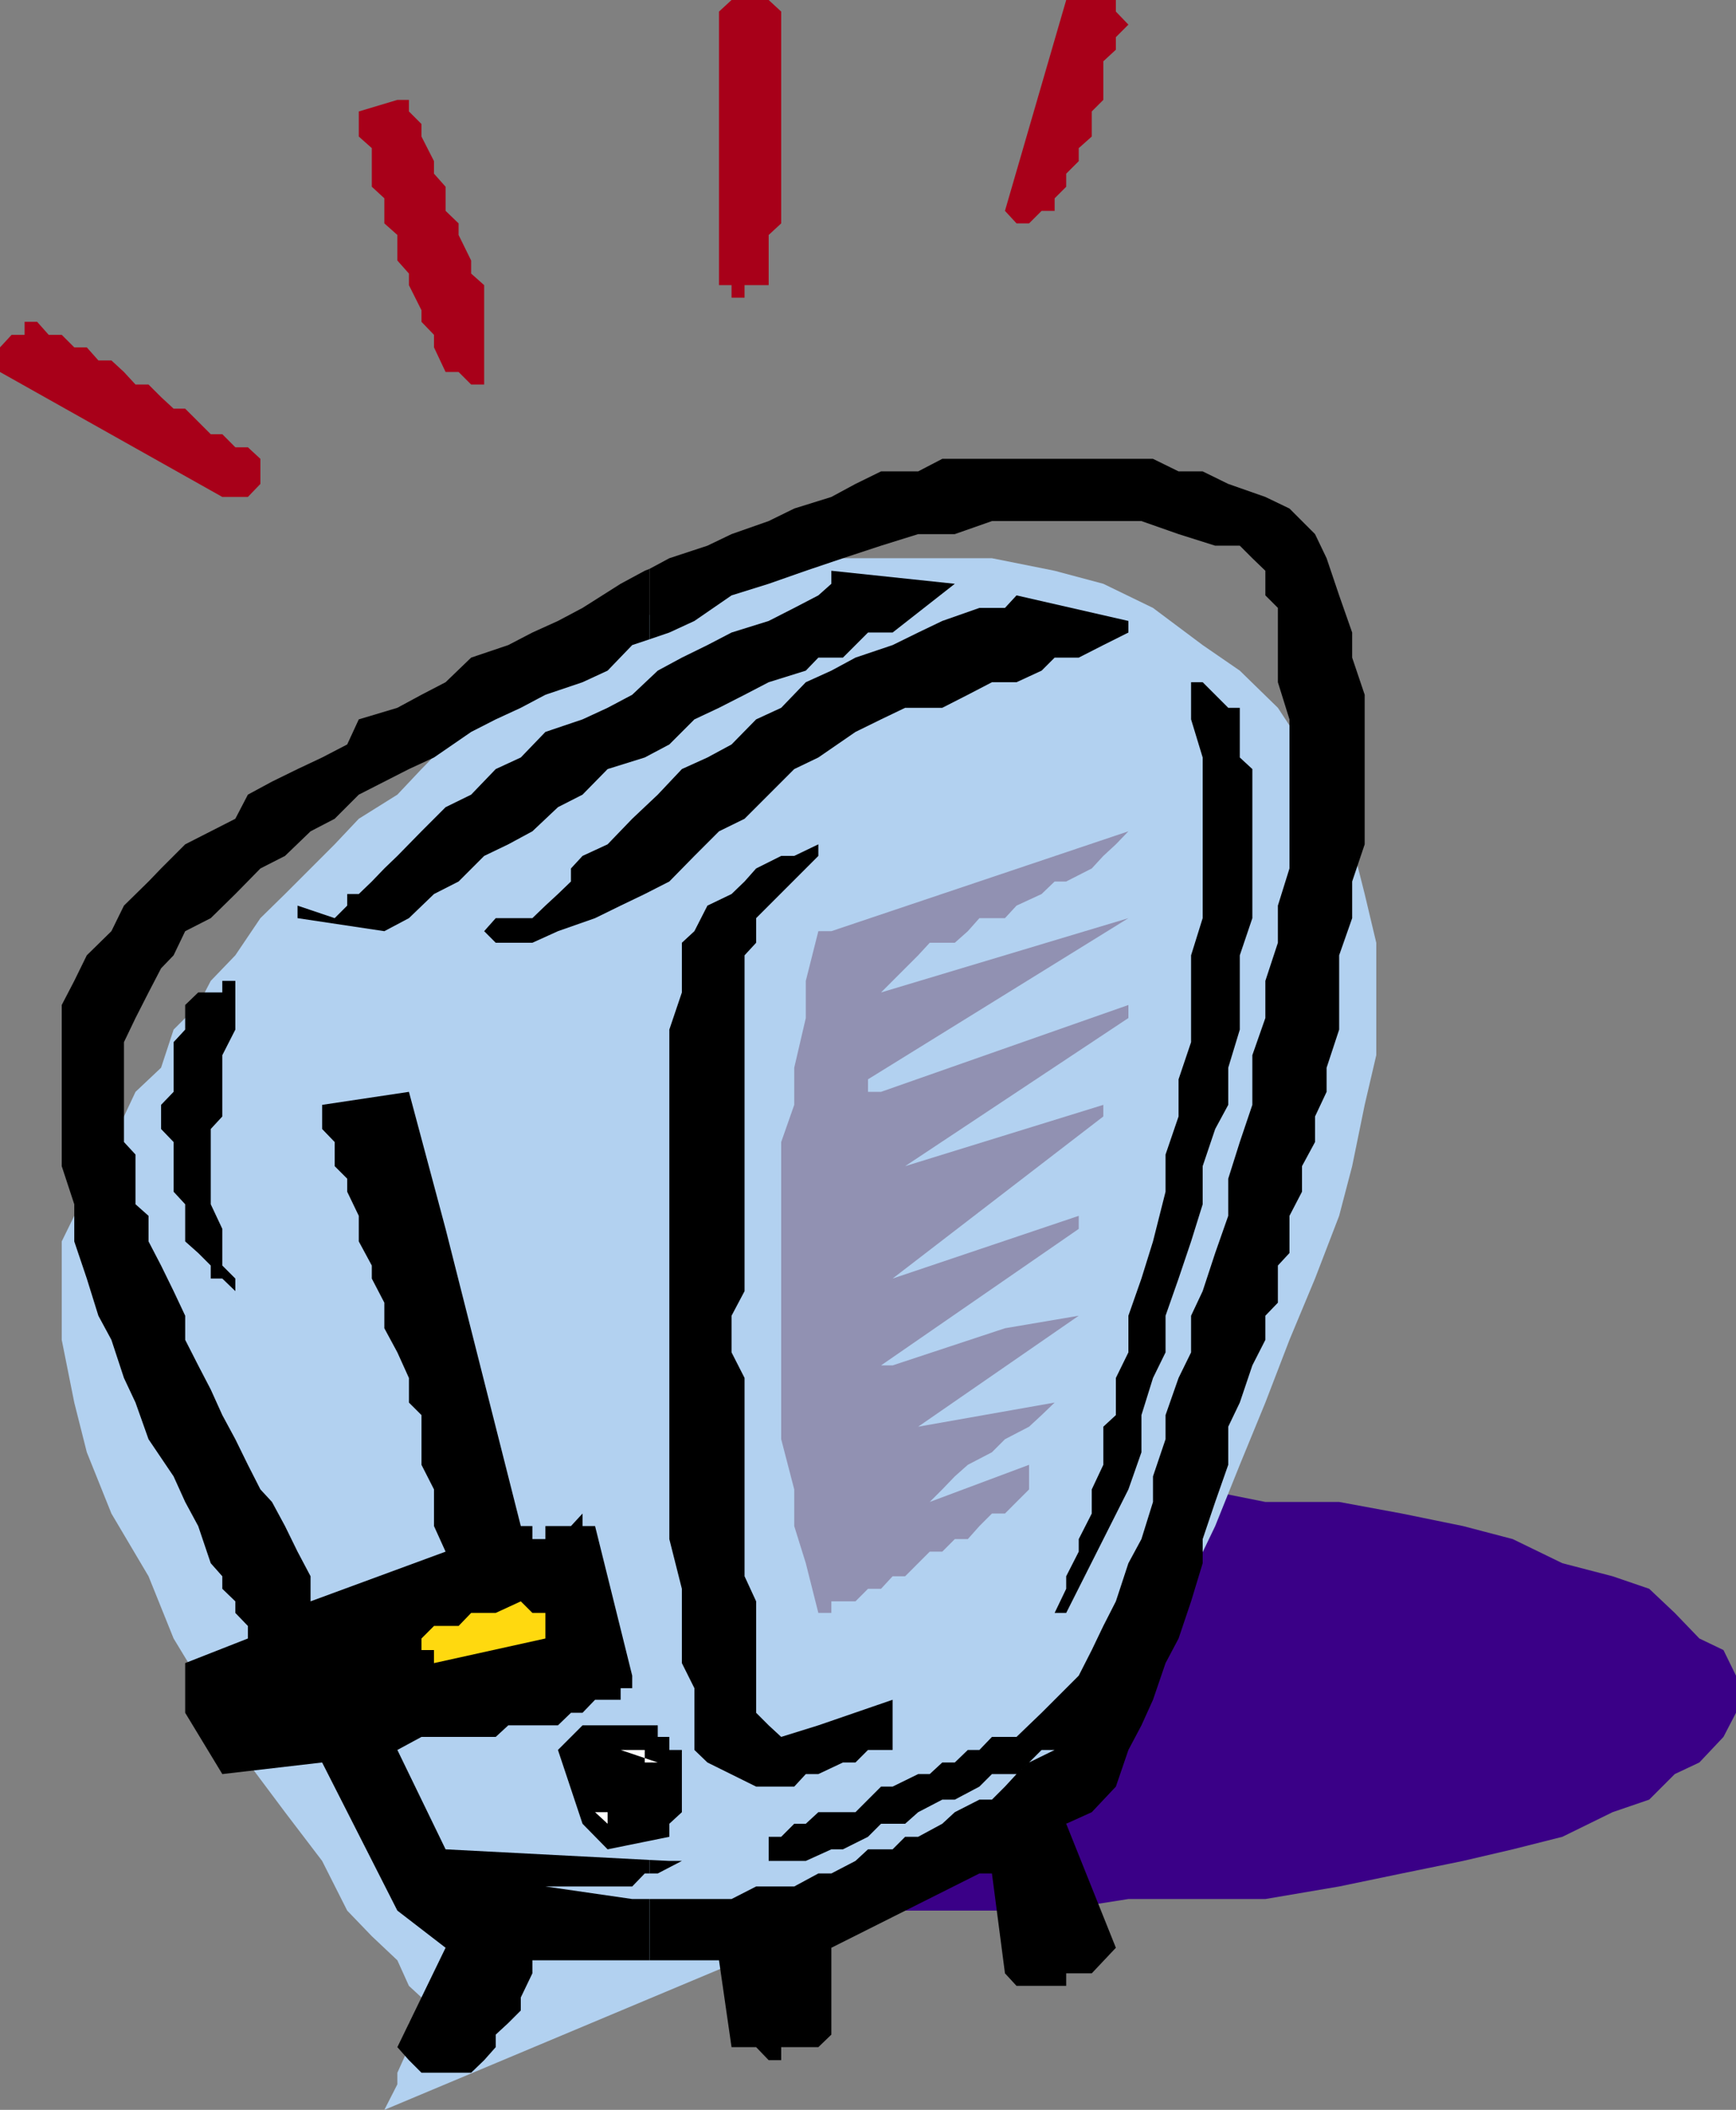 <svg xmlns="http://www.w3.org/2000/svg" width="360" height="437.301"><rect width="100%" height="100%" fill="#808080" stroke="none"/><path fill="#3a0087" d="M203.102 306h15.601L234 308.703h15.402l13 2.598h15.301l13 2.402 12.7 2.598 10.3 2.699L324 324l10.402 2.703 7.598 2.598 5.3 5 5.102 5.3 5 2.399 2.598 5.3v7.7l-2.598 5-5 5.3-5.101 2.403L342 373l-7.598 2.602L324 380.703l-10.297 2.598-10.3 2.402-12.7 2.598-13 2.699-15.3 2.602H234L218.703 396h-33.601l-15.399-2.398h-28.3L126 391l-12.898-2.7-12.7-2.597L90 383.301l-10.297-2.598L72 375.602 64.402 373l-8-5.297-5-2.402-5.3-5.301-2.399-5v-7.7l2.399-5.3 5.3-2.398 5-5.301 8-5L72 326.703 79.703 324 90 319l10.402-2.7 12.7-2.597L126 311.301h15.402l13-2.598h15.301L185.102 306h18"/><path fill="#b2d1f0" d="m84.8 411.602-2.398-5.301-5.3-5L72 396l-5.2-10.297-7.698-10.101-7.7-10.301-7.699-13L36 339.6l-5.2-12.898-7.698-13L18 301l-2.598-10.297-2.601-13v-20.402L15.402 252 18 247l2.402-5.297 2.7-5 2.601-5.3 2.399-5.102 5.3-5L36 213.402l5.102-5.101 2.601-5L48.801 198 54 190.3l5.102-5 10.3-10.3 5-5.297 8-5 5-5.3 5-5.102 8-5.2 5-5.101 5-2.598 8-5.101 7.598-2.598 5.102-5L138.8 126l5.199-2.598 7.703-2.402 7.7-2.7h7.699l5.3-2.597h33.301l13 2.598L228.801 121l10.3 5 10.301 7.703 7.7 5.297 7.898 7.703 5 7.598 5.102 10.402 5.3 10.297L283 185.3l2.402 10.102v23.301L283 229l-2.598 12.703L277.703 252l-5 13-5.3 12.703-5 13-5.301 12.899L252 316.3l-5 10.402L241.703 337l-5 10.3L234 357.603l-5.2 7.699-2.398 5-2.699 5.3-2.601 2.399-141.399 59.3 2.7-5.3v-2.398L84.8 424.3v-5l2.601-2.598V414l-2.601-2.398"/><path d="M134.703 406.3h14.399l2.601 18h5.098l2.601 2.7H162v-2.7h7.703l2.7-2.597v-18l30.699-15.402h2.601l2.7 20.699 2.398 2.602h10.3V409h5.301l5-5.297-10.3-25.703 5.3-2.398 5-5.301 2.598-7.598 2.703-5.101 2.399-5.301 2.601-7.598 2.7-5.101 2.597-7.7 2.402-7.902v-5l2.598-7.7 2.703-7.698v-7.899l2.399-5 2.601-7.703 2.7-5.297v-5L265 270v-7.7l2.402-2.597V252l2.598-5v-5.297l2.703-5v-5.3l2.399-5.102v-5l2.601-7.899V198l2.7-7.7v-7.597L283 175v-31l-2.598-7.7v-5.198l-2.699-7.7-2.601-7.699-2.399-5-5.3-5.3-5-2.403-7.7-2.7-5.3-2.597h-5l-5.301-2.601h-43.7l-5 2.601h-7.699l-5.3 2.598-5 2.699-7.7 2.402-5.3 2.598-7.7 2.703-5 2.399-7.902 2.601-4.098 2.2V132.5l4.098-1.398 5.199-2.399 7.703-5.3 7.7-2.403 7.699-2.7 7.699-2.597 7.902-2.601 7.7-2.399H198l7.703-2.703h31l7.7 2.703 7.597 2.399h5.102l2.601 2.601 2.7 2.598v5.101L265 126v15.402l2.402 7.7V180L265 187.703v7.7l-2.598 7.898V211l-2.699 7.703V229l-2.601 7.703-2.399 7.598V252L252 259.703l-2.598 7.899-2.402 5.101v7.598l-2.598 5.3-2.699 7.7v5L239.102 306v5.3l-2.399 7.7-2.703 5-2.598 7.902-2.601 5.098-2.399 5-2.699 5.3-5 5L216 355l-5.2 5h-5.097l-2.601 2.703h-2.399L198 365.301h-2.598l-2.601 2.402h-2.399l-5.3 2.598h-2.399L180 373l-2.598 2.602h-7.699L167.102 378h-2.399L162 380.703h-2.598v5h7.7l5.3-2.402h2.399l5.199-2.598 2.703-2.703h5l2.7-2.398 5-2.602H198l5.102-2.7 2.601-2.597h5.098l2.601-2.402 2.598-2.598h5.102-2.399l-5.3 2.598-2.602 2.402-2.399 2.598-2.699 2.699h-2.601L198 375.602 195.402 378l-5 2.703h-2.699l-2.601 2.598H180l-2.598 2.402-5 2.598h-2.699l-5 2.699h-7.902l-5.098 2.602h-17V406.3"/><path d="M134.703 393.602h-3.601l-18-2.602h18l2.601-2.7h1v-2.8l-42.3-2.2-10-20.597 5-2.703H102.8l2.601-2.398h10.301l2.7-2.602h2.398l2.601-2.7h5.301v-2.398h2.399v-2.601l-7.7-31H120.8v-2.598l-2.399 2.598h-5.3V319h-2.7v-2.7H108l-15.598-61.597-7.601-28.402-18 2.699v5l2.601 2.703v5L72 244.301V247l2.402 5v5.3l2.7 5v2.7l2.601 5v5.3l2.7 5 2.398 5.302v5.101l2.601 2.598v10.3L90 308.704v7.598l2.402 5.3-28 10.301v-5.199l-2.699-5.101-2.601-5.301-2.7-5L54 308.703l-2.598-5.101-2.601-5.301-2.7-5L43.704 288l-2.601-5-2.7-5.297v-5L36 267.602l-2.598-5.301-2.601-5V252l-2.7-2.398V239.3l-2.398-2.598V216l2.399-5 2.699-5.297 2.601-5L36 198l2.402-5 5.301-2.7 5.098-5L54 180l5.102-2.598 5.3-5.101 5-2.598 5-5L79.703 162l5.098-2.598L90 157l7.703-5.297 5.098-2.601 5.199-2.399 5.102-2.703 7.699-2.598L126 139l5.102-5.297 3.601-1.203v-14.598l-1 .399-5 2.699-7.902 5-5.098 2.703-5.3 2.399-5 2.601-7.7 2.598-5.3 5.101-5 2.598-5 2.703-8 2.399L72 154.3l-5.2 2.7-5.097 2.402-5.3 2.598-5 2.703-2.602 5-5.098 2.598-5.3 2.699-5 5-2.602 2.703-5.098 5L23.102 193 18 198l-2.598 5.3-2.601 5v33.403l2.601 7.899v7.699L18 265l2.402 7.703 2.7 5 2.601 7.899 2.399 5.101 2.699 7.598L36 306l2.402 5.3 2.7 5 2.601 7.7 2.399 2.703v2.598l2.699 2.601v2.399L51.402 337v2.602l-13 5.101V355l7.7 12.703 20.699-2.402L82.402 396l10 7.703-10 20.598L84.801 427l2.601 2.602h10.301l2.7-2.602 2.398-2.7v-2.597l2.601-2.402 2.598-2.598V414l2.402-5v-2.7h24.301v-12.698"/><path d="M134.703 388.3h1.7l5-2.597H138.8l-4.098-.203v2.8m-8.702-5 12.8-2.597V378l2.602-2.398v-12.899h-2.601V360h-2.399v-2.398h-15.601l-5.098 5.101L120.801 378l5.199 5.3"/><path fill="#fff" d="m126 378-2.598-2.398H126Zm0 0"/><path d="M156.8 370.3h7.903l2.399-2.597h2.601l5.098-2.402h2.601l2.598-2.598h5.102v-10.402l-15.399 5.3L162 360l-2.598-2.398-2.601-2.602v-23.098l-2.399-5.199v-41.101l-2.699-5.301v-7.598l2.7-5.101V198l2.398-2.598v-5.101l12.902-12.899V175l-5 2.402H162L156.8 180l-2.398 2.703-2.699 2.598-5 2.402L144 193l-2.598 2.402v10.301l-2.601 7.7V319l2.601 10.3v15.403l2.598 5.2v12.8l2.703 2.598 10.098 5"/><path fill="#fff" d="M136.402 365.3h-2.699v-2.597h-5l7.7 2.598"/><path fill="#ffd90f" d="m90 344.703 23.102-5.101V334.3h-2.7L108 331.902l-5.2 2.399h-5.097L95.102 337H90l-2.598 2.602V342H90v2.703"/><path d="M221.102 334.3 234 308.704l2.703-7.703v-7.7l2.399-7.698 2.601-5.301v-7.598l2.7-7.703 2.597-7.7 2.402-7.698v-7.899L252 234l2.703-5v-7.7l2.399-7.898V198l2.601-7.7v-30.898L257.102 157v-10.297h-2.399l-5.3-5.3H247v7.699l2.402 7.898v33.3L247 198v18l-2.598 7.703v7.7l-2.699 7.898V247l-2.601 10.3-2.399 7.7-2.703 7.703v7.598l-2.598 5.3v7.7l-2.601 2.402v7.899l-2.399 5.101v5L223.703 319v2.602l-2.601 5.101v2.598l-2.399 5h2.399"/><path fill="#9191b2" d="M172.402 334.3v-2.398h5l2.598-2.601h2.703l2.399-2.598h2.601l2.7-2.703 2.398-2.398h2.601L198 319h2.703l2.399-2.7 2.601-2.597h2.7l2.398-2.402 2.601-2.598v-5.101l-20.601 7.699 2.601-2.598L198 306l2.703-2.398 5-2.602 2.7-2.7 5-2.597 2.597-2.402 2.703-2.598-28.3 5 33.3-23-15.3 2.598L185.101 283h-2.399l41-28.297V252l-38.601 13 43.699-33.598V229l-41.098 12.703L234 211v-2.7l-51.297 18H180v-2.597l54-33.402-51.297 15.402 2.399-2.402 2.601-2.598 2.7-2.703 2.398-2.598H198l2.703-2.402 2.399-2.7h5.3l2.399-2.597 5.199-2.402 2.703-2.598h2.399l5.3-2.703 2.399-2.598 2.601-2.402 2.598-2.7-61.598 20.7h-2.699l-2.601 10.3v7.7l-2.399 10.3v7.7L162 236.703v61.598l2.703 10.402v7.598l2.399 7.699 2.601 10.3h2.7"/><path d="M48.8 270v-5l-2.698-2.7v-7.597l-2.399-5.101V234l2.399-2.598v-12.699l2.699-5.3V203.3h-2.7v2.402h-5l-2.699 2.598v5.101L36 216v10.3l-2.598 2.7v5L36 236.703V247l2.402 2.602v7.699l2.7 2.402 2.601 2.598V265h2.399l2.699 2.602V270m53.999-74.598h7.602l5.301-2.402 7.7-2.7 5.3-2.597 5-2.402 5.098-2.598 5.199-5.3 5.102-5.102 5.3-2.598 10.301-10.3 5-2.403 7.7-5.297 5.3-2.601 5-2.399h7.7l5.3-2.703 5-2.598h5.098L216 139l2.703-2.7h5l5.098-2.597 5.199-2.601v-2.399l-23.2-5.3-2.398 2.597h-5.3l-7.7 2.703-5 2.399-5.3 2.601-7.7 2.598-5 2.699-5.3 2.402-5.102 5.301-5.2 2.399-5.097 5.199-5 2.699-5.3 2.402-5 5.301-5.301 5L126 175l-5.2 2.402-2.398 2.598v2.703l-2.699 2.598-2.601 2.402-2.7 2.598h-7.601L100.402 193l2.399 2.402"/><path d="m79.703 193 5.098-2.7 5.199-5 5.102-2.597 5.3-5.3 5-2.403 5-2.7 5.301-5 5.098-2.597 5.199-5.3 7.703-2.403 5.098-2.7 5.199-5.198 5.102-2.399 5.3-2.703 5-2.598 7.7-2.402 2.601-2.7h5.098l2.601-2.597 2.598-2.601h5.102L198 121l-25.598-2.7v2.7l-2.699 2.402-5 2.598-5.3 2.703-7.7 2.399-5 2.601-5.3 2.598-5 2.699-5.301 5-5.102 2.703-5.2 2.399-7.698 2.601L108 157l-5.2 2.402-5.097 5.301-5.3 2.598-5 5-5 5.101-2.7 2.598-2.601 2.703-2.7 2.598H72v2.402l-2.598 2.598-7.699-2.598v2.598h-2.601 2.601l18 2.699"/><path fill="#a80019" d="M46.102 103h5.3L54 100.3v-5.198l-2.598-2.399h-2.601L46.1 90h-2.398l-2.601-2.598-2.7-2.699H36l-2.598-2.402-2.601-2.598h-2.7l-2.398-2.601-2.601-2.399h-2.7L18 72h-2.598l-2.601-2.598h-2.7l-2.398-2.699H5.102v2.7h-2.7L0 72v5.102L46.102 103m51.601-23.297h2.7V59.102l-2.7-2.399V54l-2.601-5.297v-2.402l-2.7-2.598v-5L90 36v-2.598l-2.598-5.101v-2.598l-2.601-2.601v-2.399h-2.399l-8 2.399V28.3l2.7 2.402v8l2.601 2.399V46.3l2.7 2.402V54l2.398 2.703v2.399l2.601 5.199v2.402l2.598 2.7V72l2.402 5.102h2.7l2.601 2.601m56.699-18v-2.601h5V48.703L162 46.301V2.402L159.402 0h-7.699l-2.601 2.402v56.7h2.601v2.601h2.7M210.8 46.3h2.602L216 43.704h2.703v-2.601l2.399-2.399V36l2.601-2.598v-2.699l2.7-2.402v-5.2l2.398-2.398v-8l2.601-2.402V7.703L234 5.102l-2.598-2.7V0h-10.3l-12.7 43.703 2.399 2.598"/></svg>
